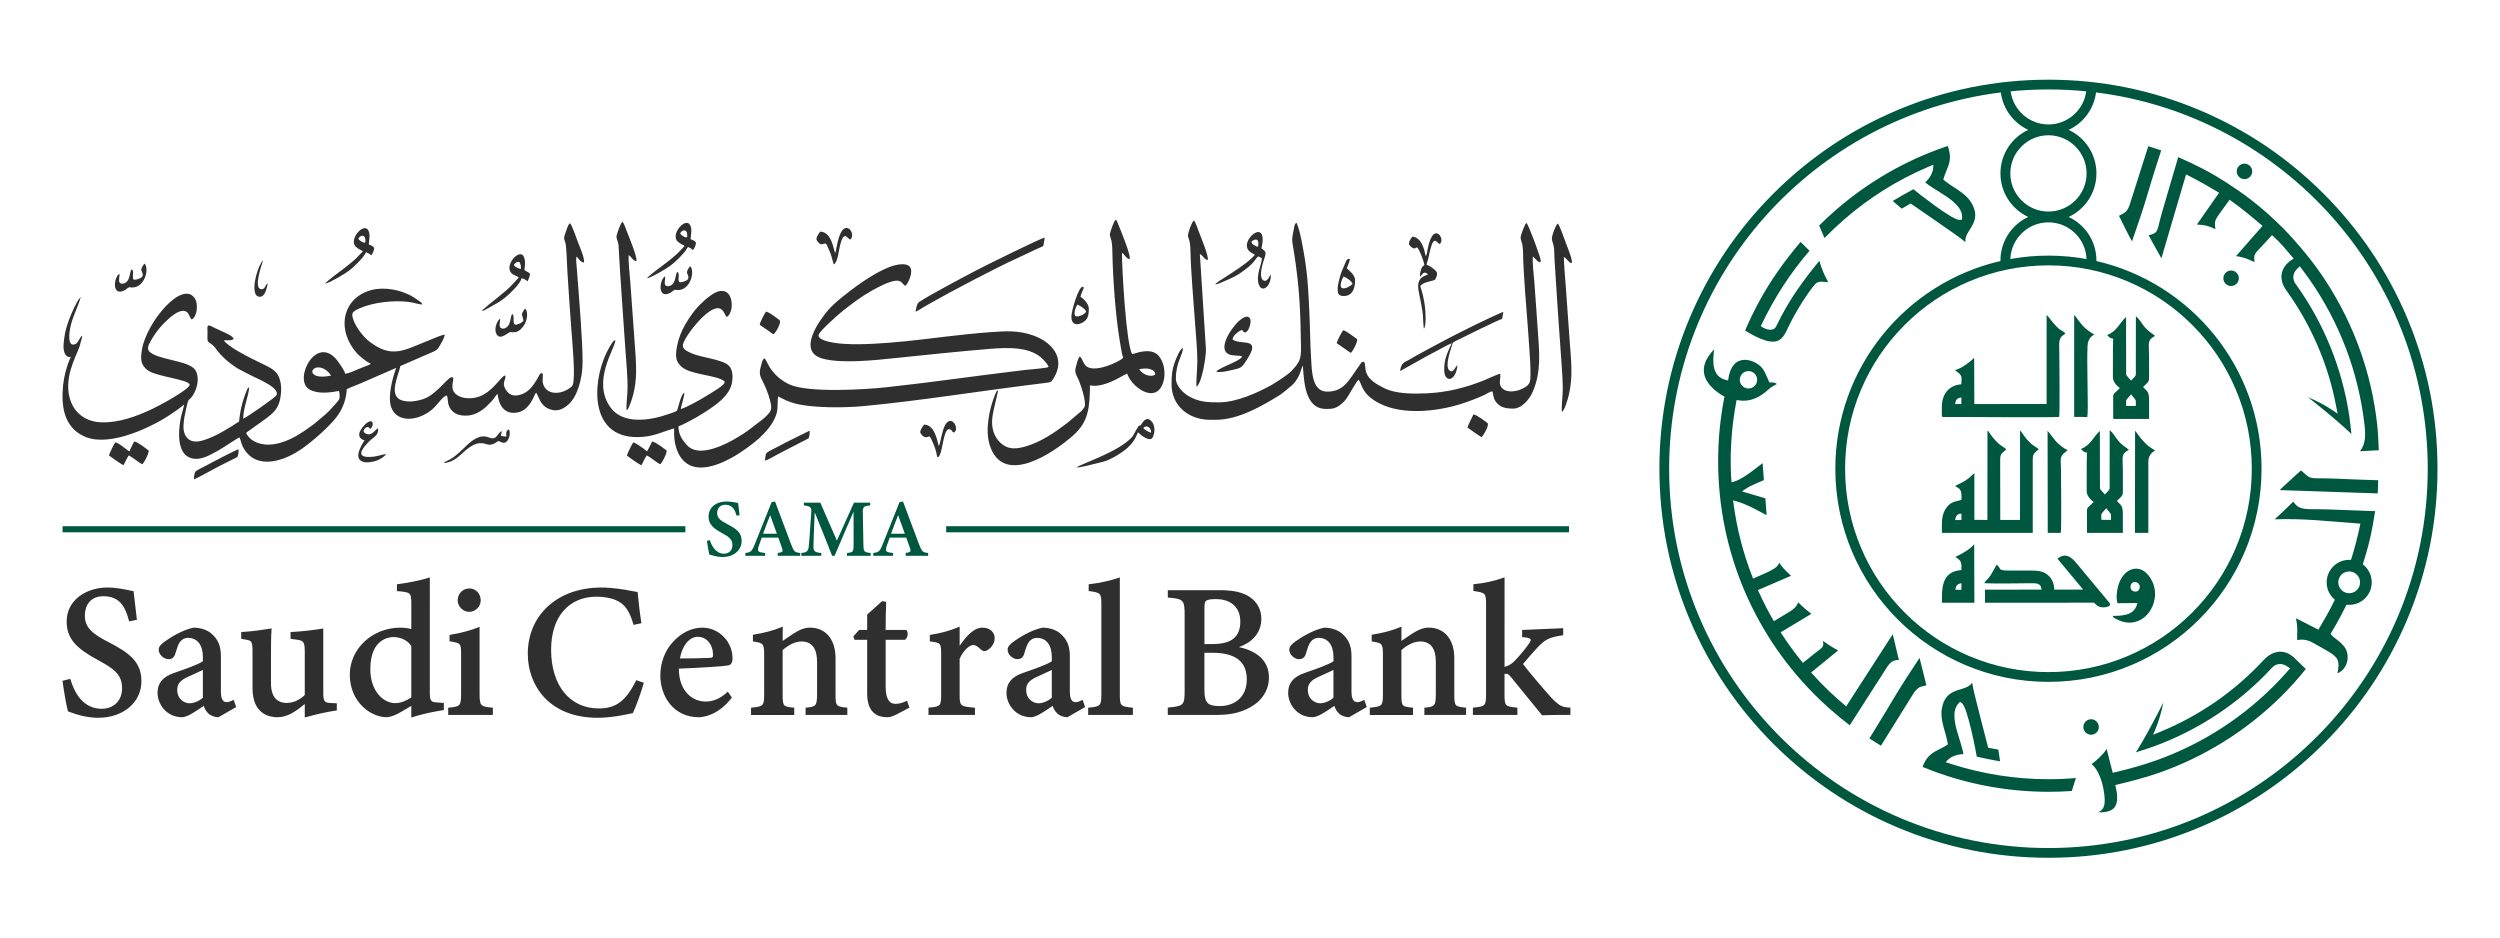 <?xml version="1.0" encoding="UTF-8"?>
<svg width="400" height="150" version="1.1" xmlns="http://www.w3.org/2000/svg">
 <path d="m240.73 92.37-0.201 0.073c-1.296 0.48-3.12 0.88-4.65 1.023l-0.136 0.011v1.072l0.122 0.022c1.761 0.276 1.904 0.298 1.904 2.124v14.345c0 1.869-0.11 1.99-1.97 2.173l-0.133 0.016v1.158h7.118v-1.158l-0.133-0.016c-1.854-0.187-1.926-0.269-1.926-2.173v-3.22c0.139-0.021 0.291-0.021 0.345-0.016 0.187 6e-3 0.343 0.126 0.724 0.572 0.122 0.133 2.647 3.244 3.999 4.913 0.5 0.615 0.851 1.048 0.895 1.104l0.046 0.057 0.076-6e-3c0.683-0.037 2.489-0.067 4.313-0.06h0.146v-1.164l-0.136-3e-3c-1.135-0.078-1.525-0.162-2.886-1.549-0.887-0.963-3.812-4.384-4.566-5.423 0.689-0.833 1.864-2.173 2.39-2.721 1.241-1.302 1.91-1.552 3.917-1.869l0.125-0.022v-1.123l-6.573 0.282v1.147l0.136 0.011c0.478 0.042 1.127 0.129 1.229 0.35 0.054 0.12-0.025 0.329-0.247 0.646-0.481 0.73-1.594 2.074-2.292 2.772-0.472 0.498-0.983 0.809-1.639 0.993zm-61.558 6e-3 -0.195 0.071c-1.017 0.365-2.943 0.836-4.658 1.023l-0.13 0.011v1.077l0.128 0.022c1.794 0.248 1.899 0.368 1.899 2.091v14.364c0 1.922-0.166 1.997-1.975 2.184l-0.133 0.016v1.156h7.154v-1.156l-0.133-0.016c-1.865-0.182-1.956-0.284-1.956-2.184zm-110.4 3e-3 -0.195 0.065c-1.194 0.402-3.39 0.822-4.94 1.025l-0.128 0.014v1.091l0.133 0.011c2.002 0.183 2.167 0.198 2.167 1.999v4.066c-0.722-0.222-1.647-0.228-1.758-0.228-4.457 0-8.084 3.37-8.084 7.514 0 4.446 3.417 6.817 5.884 6.817 0.261 0 1.004-0.083 2.311-0.841 0.276-0.172 0.609-0.364 0.944-0.559 0.243-0.141 0.484-0.28 0.703-0.41v1.872l0.193-0.065c1.639-0.556 3.605-0.901 4.549-1.066 0.141-0.026 0.257-0.041 0.345-0.06l0.122-0.022v-1.134l-1.053-0.073c-1.03-0.07-1.194-0.195-1.194-1.717zm-51.583 1.622c-3.241 0-6.524 1.878-6.524 5.463 0 2.885 1.787 4.401 5.084 6.188 2.569 1.396 3.779 2.293 3.779 4.49 0 1.95-1.314 3.261-3.266 3.261-2.952 0-4.334-2.533-4.975-4.655l-0.038-0.133-1.248 0.312 0.019 0.13c0.204 1.537 0.599 3.84 0.838 4.69l0.019 0.073 0.07 0.027c1.324 0.491 2.926 0.996 4.761 0.996 4.009 0 6.92-2.46 6.92-5.849 0-3.007-1.786-4.474-5.301-6.28v3e-3c-2.489-1.28-3.752-2.285-3.752-4.235 0-1.493 0.781-3.087 2.981-3.087 2.796 0 3.567 2.006 4.069 3.887l0.035 0.136 1.245-0.252-0.016-0.136c-0.217-1.75-0.348-2.932-0.461-3.974l-0.051-0.461-0.108-0.022c-0.128-0.021-0.295-0.06-0.496-0.103-0.806-0.174-2.159-0.469-3.583-0.469zm78.976 6e-3c-6.9 0-11.719 4.357-11.719 10.596 0 5.098 3.452 10.243 11.171 10.243 2.13 0 4.295-0.463 5.336-0.689l0.309-0.068 0.033-0.065c0.448-0.941 1.235-3.114 1.679-4.647l0.038-0.133-1.204-0.418-0.057 0.114c-1.648 3.254-3.208 4.408-5.965 4.408-4.624 0-7.609-3.688-7.609-9.392 0-5.237 2.794-8.488 7.292-8.488 1.119 0 2.304 0.21 3.025 0.537 1.4 0.57 2.197 1.65 2.837 3.847l0.038 0.13 1.259-0.269-0.024-0.138c-0.302-1.887-0.513-4.101-0.572-4.737l-0.011-0.117-0.114-0.016c-0.215-0.032-0.491-0.082-0.819-0.146-1.15-0.22-2.889-0.553-4.921-0.553zm-21.054 0.144c-1.059 0-1.885 0.834-1.885 1.899 0 0.983 0.866 1.847 1.853 1.847 0.994 0 1.834-0.846 1.834-1.847 0-1.065-0.792-1.899-1.801-1.899zm111.74 0.277v1.18l0.133 0.011c2.367 0.198 2.558 0.405 2.558 2.794v12.026c0 2.376-0.145 2.53-2.564 2.762l-0.133 0.011v1.177h7.775c2.252 0 3.868-0.362 5.401-1.213 1.909-1.044 3.006-2.785 3.006-4.78 0-2.502-1.66-4.177-4.807-4.867 1.831-0.616 3.592-2.063 3.592-4.509 0-1.467-0.642-2.682-1.861-3.508-1.096-0.741-2.624-1.085-4.796-1.085zm7.685 1.43c2.448 0 3.912 1.339 3.912 3.583 0 2.459-1.398 3.605-4.405 3.605h-1.332v-5.629c0-0.857 0.058-1.149 0.263-1.297 0.259-0.18 0.77-0.263 1.562-0.263zm-53.384 0.312-0.057 0.051c-0.319 0.304-0.725 0.662-1.118 1.006-0.417 0.367-0.847 0.742-1.188 1.066l-0.043 0.043v2.452h-1.283l-0.93 1.039 0.195 0.545h2.018v8.594c0 2.517 1.094 3.792 3.25 3.792 0.28 0 0.784-0.107 1.351-0.401l2.157-1.129-0.369-1.115-0.149 0.068c-0.609 0.291-1.188 0.437-1.714 0.437-1.041 0-1.568-0.912-1.568-2.71v-7.539h3.084l0.035-0.027c0.219-0.163 0.368-0.457 0.401-0.787 0.029-0.291-0.037-0.554-0.187-0.719l-0.043-0.049h-3.291c-4e-3 -1.498 0.029-3.156 0.084-4.362l6e-3 -0.125zm-15.916 4.088-0.206 0.087c-1.23 0.52-2.762 0.931-4.433 1.188l-0.128 0.022v1.069l0.122 0.022c1.515 0.261 1.674 0.288 1.674 2.157v6.245c0 1.944-0.148 1.962-1.972 2.173l-0.128 0.016v1.158h6.915v-1.161l-0.13-0.014c-1.63-0.174-1.725-0.186-1.725-2.151v-7.059c1.054-0.911 2.068-1.373 3.017-1.373 1.652 0 2.49 1.099 2.49 3.264v5.024c0 2.039-0.166 2.126-1.701 2.295l-0.133 0.011v1.158h6.673v-1.156l-0.133-0.016c-1.618-0.179-1.75-0.192-1.75-2.154v-5.746c0-3.019-1.569-4.894-4.093-4.894-0.994 0-1.816 0.437-2.561 0.909-0.713 0.459-1.326 0.883-1.809 1.218 1e-3 -0.68 6e-3 -1.503 0.011-2.07zm99.002 0-0.206 0.087c-1.23 0.52-2.763 0.931-4.435 1.188l-0.128 0.022v1.069l0.125 0.022c1.515 0.261 1.674 0.288 1.674 2.157v6.245c0 1.944-0.148 1.962-1.972 2.173l-0.13 0.016v1.158h6.918v-1.161l-0.133-0.014c-1.63-0.174-1.725-0.186-1.725-2.151v-7.059c1.054-0.909 2.07-1.373 3.017-1.373 1.654 0 2.49 1.099 2.49 3.264v5.024c0 2.039-0.169 2.126-1.704 2.295l-0.128 0.011v1.158h6.671v-1.156l-0.13-0.016c-1.618-0.179-1.752-0.192-1.752-2.154v-5.746c0-3.019-1.569-4.894-4.091-4.894-0.994 0-1.817 0.437-2.564 0.909-0.711 0.459-1.326 0.883-1.809 1.218 0-0.68 6e-3 -1.503 0.011-2.07zm-70.694 8e-3 -0.206 0.084c-1.398 0.578-2.808 0.967-4.444 1.215l-0.125 0.019v1.044l0.128 0.014c1.593 0.215 1.687 0.23 1.687 2.097v6.353c0 1.895-0.133 1.952-1.896 2.124l-0.13 0.016v1.161h7.438v-1.161l-0.136-0.011c-2.233-0.185-2.319-0.268-2.319-2.151v-5.667c0.663-1.5 1.674-2.197 2.154-2.197 0.469 0 0.792 0.279 1.278 0.746 0.302 0.265 0.624 0.293 0.979 0.095 0.578-0.317 1.199-1.061 1.199-1.956 0-0.828-0.667-1.666-1.94-1.666v-3e-3c-1.407 0-2.594 1.351-3.668 2.903zm-76.812 0.035-0.198 0.076c-1.335 0.52-2.842 0.92-4.479 1.183l-0.128 0.022v1.023l0.128 0.022c1.674 0.27 1.72 0.33 1.72 2.159v6.174c0 2.009-0.162 2.082-1.929 2.26l-0.133 0.016v1.158h7.143v-1.158l-0.133-0.016c-1.822-0.176-1.991-0.248-1.991-2.26v-3e-3zm35.635 0.122c-1.661 0-3.361 0.819-4.655 2.241-1.311 1.382-2.062 3.358-2.062 5.423 0 3.315 2.112 6.668 6.152 6.668 0.478 0 2.972-0.148 5.233-3.063l0.065-0.084-0.648-0.944-0.128 0.114c-1.091 0.989-2.202 1.47-3.402 1.47-1.093 0-2.117-0.427-2.884-1.204-0.932-0.943-1.422-2.346-1.424-4.066 3.306-0.119 7.263-0.372 7.913-0.51 0.587-0.148 0.654-0.613 0.678-1.156v-3e-3c1e-3 -1.272-0.527-2.537-1.457-3.467-0.911-0.915-2.114-1.419-3.383-1.419zm-81.41 3e-3c-1.889 0.4-3.775 1.637-4.495 2.148-0.644 0.45-1.074 0.855-1.074 1.37 0 0.819 0.856 1.522 1.56 1.522 0.572 0 0.919-0.276 1.104-0.892 0.261-0.861 0.447-1.483 0.762-1.891 0.352-0.428 0.754-0.627 1.272-0.627 1.485 0 2.374 1.151 2.374 3.074v0.665c-0.67 0.502-2.704 1.21-4.349 1.782l-0.35 0.125c-1.741 0.617-2.553 1.619-2.553 3.152 0 1.878 1.496 3.901 3.914 3.901 0.809 0 2.065-0.857 3.174-1.614 0.104-0.069 0.201-0.137 0.301-0.203 0.133 0.402 0.327 0.811 0.711 1.185 0.339 0.361 1.032 0.632 1.611 0.632h0.038l2.832-1.63-0.404-1.156-0.152 0.079c-0.376 0.198-0.711 0.301-0.993 0.301-0.743 0-0.898-0.908-0.898-1.671v-5.729c0-1.631-0.481-2.728-1.622-3.665-0.72-0.552-1.685-0.857-2.748-0.857zm135.83 0c-1.891 0.4-3.775 1.637-4.495 2.148-0.644 0.45-1.074 0.855-1.074 1.37 0 0.819 0.858 1.522 1.56 1.522 0.572 0 0.919-0.278 1.093-0.863l0.011-0.035c0.259-0.857 0.447-1.477 0.762-1.883 0.35-0.428 0.754-0.627 1.272-0.627 1.485 0 2.374 1.149 2.374 3.071v0.667c-0.67 0.502-2.707 1.21-4.351 1.782l-0.35 0.125c-1.743 0.617-2.553 1.616-2.553 3.15 0 1.878 1.499 3.904 3.917 3.904 0.807 0 2.062-0.857 3.171-1.614 0.102-0.069 0.203-0.14 0.301-0.206 0.135 0.402 0.325 0.814 0.711 1.188 0.339 0.361 1.032 0.632 1.611 0.632h0.038l2.832-1.63-0.404-1.158-0.149 0.079c-0.376 0.198-0.71 0.301-0.993 0.301-0.741 0-0.898-0.908-0.898-1.671v-5.729c0-1.632-0.483-2.728-1.622-3.665-0.72-0.552-1.687-0.857-2.748-0.857zm45.067 0c-1.893 0.4-3.777 1.635-4.498 2.146-0.644 0.45-1.074 0.858-1.074 1.373 0 0.819 0.858 1.522 1.56 1.522 0.572 0 0.919-0.278 1.104-0.892 0.261-0.863 0.448-1.483 0.765-1.891 0.35-0.428 0.754-0.627 1.272-0.627 1.485 0 2.374 1.149 2.374 3.071v0.667c-0.67 0.502-2.706 1.21-4.348 1.782l-0.35 0.125c-1.743 0.617-2.553 1.619-2.553 3.152 0 1.878 1.496 3.901 3.914 3.901 0.809 0 2.065-0.857 3.174-1.614 0.102-0.069 0.2-0.137 0.298-0.203 0.133 0.402 0.327 0.811 0.711 1.185 0.339 0.361 1.032 0.632 1.611 0.632h0.038l2.832-1.63-0.404-1.156-0.152 0.079c-0.374 0.198-0.71 0.301-0.993 0.301-0.741 0-0.895-0.908-0.895-1.671v-5.729c0-1.633-0.484-2.728-1.625-3.665-0.72-0.552-1.684-0.857-2.745-0.857zm-168.39 0.119-0.187 0.033c-0.937 0.157-3.094 0.47-4.544 0.537l-0.141 6e-3v1.08l0.925 0.176c0.643 0.137 0.884 0.19 0.884 1.788v5.941c0 4.195 2.77 4.65 3.961 4.65 1.635 0 2.928-0.904 4.4-2.119v2.165l0.19-0.054c1.811-0.508 3.429-0.863 4.812-1.061l0.125-0.019v-1.145l-0.955-0.041c-1.009-0.061-1.209-0.201-1.21-1.671v-10.262l-0.171 0.033c-0.878 0.148-3.04 0.452-4.929 0.537l-0.138 6e-3v1.085l1.082 0.149c0.887 0.135 1.194 0.261 1.194 1.815v7.032c-0.896 0.839-1.88 1.264-2.924 1.264-0.926 0-2.482-0.406-2.482-3.131v-4.17c0-1.961 8e-3 -3.429 0.092-4.433zm68.196 1.34c0.613 0 1.163 0.23 1.592 0.667 0.541 0.552 0.843 1.374 0.825 2.252 0 0.346-0.077 0.453-0.559 0.458h-6e-3c-1.628 0.076-3.201 0.084-4.723 0.089 0.372-2.083 1.513-3.467 2.87-3.467zm-48.724 0.046c1.209 0 2.303 0.545 2.87 1.432v8.227c-0.639 0.45-1.64 0.914-2.607 0.914-1.913-0.032-3.947-1.954-3.947-5.45 0-4.878 3.069-5.124 3.684-5.124zm129.77 2.512h1.234c3.732 0 5.542 1.391 5.542 4.254 0 3.146-2.299 4.267-4.267 4.273-1.056 0.011-1.633-0.145-1.988-0.496-0.367-0.365-0.521-0.992-0.521-2.094zm-160.25 2.751v4.438c-0.544 0.513-1.445 0.895-2.127 0.895-0.763 0-1.972-0.59-1.972-2.176 0-1.057 0.679-1.583 1.696-2.048l0.336-0.152c0.643-0.291 1.495-0.676 2.067-0.958zm135.83 0v4.438c-0.546 0.513-1.448 0.895-2.13 0.895-0.761 0-1.97-0.59-1.97-2.176 0-1.057 0.679-1.583 1.696-2.048l0.336-0.152c0.643-0.291 1.495-0.676 2.067-0.958zm45.064 0v4.438c-0.544 0.513-1.445 0.895-2.127 0.895-0.763 0-1.972-0.59-1.972-2.176 0-1.057 0.679-1.583 1.696-2.048l0.339-0.155c0.641-0.289 1.494-0.673 2.064-0.955z" fill="#2e2f2e"/>
 <path d="m108.83 37.38c0.152-0.619 1.3-0.935 1.107 0.563-0.278 0.148-0.932-0.291-1.107-0.563m0.709 1.983c-0.217 0.256-0.435 0.437-0.661 0.68-0.267 0.291-0.38 0.426-0.674 0.685-0.509 0.448-1 0.854-1.546 1.272-0.469 0.357-3.009 2.202-3.137 2.532 0.826-0.169 3.25-1.633 3.846-2.095 0.641-0.494 2.03-1.817 2.443-2.509 0.126-0.207 0.1-0.224 0.28-0.415 0.372 0.182 0.491 0.207 0.782 0.498 0.013-0.016 0.029-0.053 0.037-0.042 0.032 0.047 0.43-0.719 0.443-1.017 0.018-0.35-0.448-0.522-0.859-0.678 0.022-0.674 0.298-1.52-0.061-2.239-0.591-1.181-2.539 0.68-2.311 2.045 0.07 0.42 0.356 0.609 0.578 0.769 0.109 0.08 0.246 0.18 0.404 0.259 0.069 0.032 0.144 0.054 0.224 0.096zm-1.133 4.146c-0.15 0.098-0.065-0.011-0.156 0.189-0.15 0.319-0.172 1.417-0.757 1.878-0.259 0.204-0.841 0.354-1.046 0.037-0.235-0.359 0.048-0.963-0.033-1.389-0.859 0.409-1.32 3.709 0.815 2.641 0.263-0.133 0.296-0.215 0.509-0.37 0.304-0.222 0.352-0.084 0.737-0.084 1.97 0 2.759-2.956 1.97-3.824-0.196 0.146-0.607 0.793-0.519 1.089 0.128 0.435 0.689 1.032-0.624 1.411-0.093 0.026-0.27 0.069-0.361 0.069-0.302 6e-3 -0.243 0.047-0.322-0.163-0.183-0.478 0.189-1.15-0.213-1.482m36.488 2.211c0.459-0.441 1.27-2.267 0.704-3.002-0.617-0.806-2.408-0.339-3.298 6e-3 -1.813 0.704-3.917 2.072-5.259 3.048-1.254 0.913-3.511 2.635-4.532 3.839-1.326 1.565-5.096 6.602-0.894 7.761 3.069 0.846 8.489 0.243 11.565-0.076 5.039-0.52 10.113-1.065 15.208-1.48 2.939-0.239 6.546-0.371 8.534 1.709 0.106 0.109 0.922 0.991 0.815 1.187-0.104 0.183-3.17 0.415-3.632 0.468-7.5 0.881-14.806 1.969-22.275 2.776-3.483 0.378-12.336 0.907-15.408-0.404-1.381-0.591-2.6-1.663-3.352-2.93-0.181-0.305-0.565-1.139-0.715-1.28-0.276 0.092-0.359 0.339-0.461 0.693-0.42 1.45-0.446 1.804 0.028 2.746 0.485 0.967 0.998 2.117 1.278 3.246 0.393 1.587 0.254 1.774-1.093 2.998l-2.563 1.961c-1.883 1.3-7.328 4.674-9.593 2.274-0.765-0.811-1.422-1.783-1.395-3.061 0.563-0.165 1.345-0.624 1.876-0.891 1.319-0.654 3.869-2.254 4.95-3.289 0.848-0.813 1.817-1.878 1.822-3.65 0.01-2.004-1.002-2.313-2.674-2.8-1.415-0.411-2.991-0.585-4.254-1.219-0.622-0.313-1.315-0.659-0.898-1.574 0.672-1.483 2.398-3.565 3.615-4.558 2.632-2.15 2.857 0.131 3.261 0.476 0.437-0.122 0.735-0.896 0.804-1.474 0.157-1.319-0.354-2.832-1.794-2.665-0.832 0.096-1.583 0.728-2.182 1.185-0.263 0.2-0.381 0.343-0.606 0.544-1.222 1.091-2.096 2.345-2.915 3.769-0.522 0.902-1.006 2.135-1.23 3.295-0.337 1.767-0.204 2.591 0.859 3.439 1.517 1.206 5.648 1.235 6.732 2.233 0.209 0.433-1.143 1.22-1.443 1.42-0.589 0.389-1.126 0.707-1.754 1.083-0.763 0.457-2.958 1.717-3.808 1.917 0.117-0.717 0.617-2.035 0.563-2.624-0.554 0.287-0.97 2.548-1.157 2.85-0.128 0.204-1.141 0.502-1.428 0.604-2.922 1.032-7.18 1.652-9.167-1.022-3.106-4.178 0.644-9.406 0.733-10.804-0.267-0.011-0.387 0.22-0.53 0.433-0.154 0.226-0.246 0.376-0.393 0.62-2.737 4.617-3.567 13.936 3.757 14.412 2.826 0.185 4.415-0.748 6.569-1.376-0.139 2.748 0.711 5.119 2.637 5.956 2.452 1.063 6.052-0.819 7.976-2.109 2.013-1.348 4.343-3.113 5.422-5.317 0.707-1.441 0.43-2.056 0.589-3.643 0.406 0.167 0.822 0.443 1.302 0.644 0.465 0.2 0.946 0.371 1.458 0.502 2.887 0.741 7.954 0.681 10.832 0.413 4.674-0.437 9.245-1.037 13.873-1.67 5.102-0.7 10.354-1.444 15.43-2.059 0.844-0.104 0.833-0.165 1.206-0.757 1.976-3.154-0.265-5.75-3.232-6.811-2.356-0.843-4.372-0.726-6.958-0.537-2.328 0.171-4.743 0.432-7.061 0.707-4.706 0.561-13.456 1.724-17.93 0.98-0.572-0.096-2.783-0.472-2.389-1.367 0.283-0.631 3.043-3.119 3.948-3.826 1.435-1.119 2.8-2.178 4.591-3.178 5.098-2.845 4.484-0.967 5.333-0.744m-91.921 14.378c-0.652 0.119-1.372 0.232-2.067 0.108-0.533-0.094-1.291-0.552-0.769-1.115 0.596-0.644 2.052-0.296 2.835 1.007m-42.664-6.172-0.111 0.898c-0.194 1.617 0.402 2.493 1.141 2.267-0.181 0.387-0.352 0.785-0.494 1.204-0.5 1.472-0.772 2.913-0.832 4.574-0.113 3.111 0.754 5.91 3.791 7.084 3.946 1.526 10.75-1.648 14.093-4.061 0.265-0.191 0.504-0.326 0.796-0.556 0.143-0.113 0.244-0.2 0.37-0.304l0.409-0.306c-0.139 0.744-0.419 1.47-0.572 2.3-0.378 2.058-0.615 5.593 1.681 6.272 1.609 0.476 3.165-0.611 4.282-1.185 0.763-0.394 2.963-1.93 3.452-2.132 0.165 0.281 0.322 1.095 0.55 1.522 2.12 3.987 6.867 2.176 9.654 0.146 1.778-1.293 4.011-3.257 5.333-4.928 0.943-1.196 1.565-2.83 1.631-4.45 0.467-0.254 1.609-0.67 2.183-0.919l5.728-2.496c-0.594 1.672-1.372 4.515-0.824 6.23 0.183 0.57 0.565 1.1 1.024 1.406 1.613 1.076 4.03 0.276 5.432-0.876 1.006-0.826 1.928-2.409 2.487-2.313 0.289 0.681-0.106 1.63 1.024 2.62 0.663 0.58 1.994 0.715 2.989 0.454 0.932-0.245 1.767-0.826 2.306-1.341 1.482-1.415 1.03-1.196 1.609-1.839 0.137-0.154-6e-3 -0.037 0.178-0.154 0.204 1.789 1.076 3.322 3.154 2.956 0.882-0.155 1.494-0.711 1.891-1.224 0.232-0.302 0.419-0.591 0.6-0.954 0.17-0.337 0.3-0.748 0.519-0.994 0.426 0.528 0.557 1.893 1.913 2.532 1.396 0.661 2.42 0.089 3.256-0.641 1.439-1.258 2.235-4.152 2.263-6.641 0.039-3.374-0.602-10.884-0.904-14.899-0.041-0.561-0.169-1.541-0.1-2.113 0.361 0.172 0.576 0.865 1.241 0.954 0.093-0.794-0.68-2.483-0.969-3.254-0.226-0.604-0.956-2.752-1.285-3.054-0.307 0.157-0.607 1.224-0.733 1.578-0.402 1.126-0.124 0.869 0.067 1.88 0.102 0.535 0.213 3.606 0.265 4.457 0.17 2.948 0.409 6.102 0.62 9.047 0.12 1.7 0.698 7.6 0.233 8.891-0.146 0.407-0.869 0.8-1.356 1.007-1.167 0.498-2.687 0.418-3.283-0.85-0.391-0.831-0.018-1.528-0.217-2.011-0.472-0.047-0.544 0.439-0.772 0.817-0.578 0.954-1.261 2.059-2.472 2.526-1.08 0.415-1.88 0.265-2.43-0.441-1.076-1.385-0.013-1.924-0.298-2.537-0.654 0.07-2.02 2.75-4.369 3.445-1.052 0.311-2.385 0.289-3.259-0.274-1.498-0.969-0.389-2.548-0.737-2.843-0.591-0.526-2.333 2.596-4.678 3.426-1.011 0.357-2.489 0.595-3.546 0.206-2.159-0.793-0.417-4.07-0.176-5.469l4.193-1.828c0.698-0.313 1.565-0.557 1.922-1.117 0.256-0.398 1.007-1.641 0.978-2.076-0.7-0.011-5.213 2.185-6.802 2.533-2.233 0.487-3.628-0.239-5.245-1.433-1.041-0.769-2.615-2.833-2.739-4.222-0.05-0.576 0.707-0.887 1.215-1.111 2.206-0.97 5.613-1.333 8.032-0.976 0.596 0.089 1.448 0.37 1.956 0.389-0.107-0.341-0.215-0.369-0.491-0.565-0.57-0.404-1.141-0.789-1.811-1.093-1.976-0.894-4.489-1.228-6.522-0.443-4.178 1.611-4.758 6.445-1.609 9.922 0.337 0.372 1.572 1.433 2.202 1.639-0.067 0.07-0.032 0.042-0.128 0.106-0.248 0.159-0.589 0.252-0.859 0.361-0.346 0.141-0.676 0.27-1.015 0.406-0.689 0.276-1.378 0.644-2.091 0.748-0.146-0.546-0.733-1.363-1.043-1.811-3.398-4.941-7.352 2.663-4.746 4.274 1.3 0.806 3.293 0.578 4.791 0.267 0.276 1.456 0.01 1.38-0.704 2.248-0.396 0.481-1.076 1.189-1.569 1.604l-1.724 1.454c-1.863 1.37-3.941 2.841-6.358 3.222-2.076 0.33-3.865-0.413-4.502-1.782 0.063-0.085 6e-3 -0.037 0.135-0.144 0.093-0.08 0.028-0.021 0.12-0.085l2.991-2.139c1.181-0.904 1.922-1.556 2.237-3.298 0.191-1.065 0.176-2.272-0.219-3.235-0.374-0.915-1.05-1.354-1.913-1.798-0.804-0.411-1.659-0.811-2.493-1.226-1.037-0.513-3.908-2.015-4.432-2.919 0.533-0.011 1.246 0.108 1.572-0.211-0.102-0.511-1.506-1.033-1.985-1.272-0.374-0.185-0.737-0.346-1.109-0.517-0.194-0.089-0.352-0.178-0.543-0.27-0.709-0.348-0.548 0.302-0.548 0.843 4e-3 2.028-0.137 1.404 0.782 2.169 0.407 0.341 0.593 0.687 0.898 1.061 0.606 0.735 1.276 1.378 2.041 1.943 0.187 0.139 0.378 0.267 0.591 0.424 0.167 0.122 0.378 0.272 0.567 0.376 0.846 0.463 1.678 0.878 2.591 1.33 0.669 0.332 4.539 1.939 3.433 3.074-0.417 0.426-4.498 3.311-5.189 3.609 0-1.819 0.932-3.774 0.944-5.034-0.256 0.076-0.276 0.272-0.402 0.565-0.085 0.198-0.161 0.402-0.246 0.63-0.161 0.426-0.3 0.878-0.428 1.328-0.291 1.007-0.419 1.92-0.537 2.987-0.28 0.115-0.698 0.433-0.994 0.611-1.009 0.607-2.035 1.267-3.119 1.743-1.446 0.639-3.663 1.609-4.548-0.324-0.367-0.804-0.213-1.959-0.069-2.804 0.08-0.472 0.456-2.322 0.628-2.615 0.091-0.157 0.241-0.243 0.394-0.415 0.115-0.13 0.243-0.283 0.35-0.457 0.65-1.046 1.039-2.622 0.487-3.804-0.75-1.613-4.98-1.7-6.947-2.776-1.009-0.554-0.87-1.072-0.333-2.035 0.763-1.374 1.741-2.598 2.894-3.589 0.172-0.148 0.228-0.246 0.428-0.383 0.185-0.122 0.289-0.202 0.472-0.335 0.285-0.209 0.683-0.433 1.109-0.52 1.283-0.265 1.27 1.069 1.661 1.339 0.439-0.143 0.739-0.893 0.811-1.483 0.085-0.715 0.011-1.428-0.331-1.931-1.982-2.902-7.663 3.793-8.428 8.23-0.289 1.682-0.135 2.528 0.93 3.317 1.422 1.052 6.693 1.465 6.719 2.346-0.267 0.841-4.876 3.324-6.159 3.921-2.233 1.033-5.032 2.133-7.902 2.065-2.958-0.072-4.906-1.928-5.308-4.659-0.522-3.539 1.67-6.646 1.87-7.98 0.119-0.367 0.23-0.778 0.322-1.243-0.324 0.22-0.28 0.28-0.574 0.732-0.204 0.315-0.341 0.591-0.67 0.678-1.004 0.268-0.896-1.278-0.796-2.098 0.237-1.952 1.335-3.787 1.785-5.509l-0.435 0.556c-0.894 1.539-1.967 4.071-2.185 5.88m184.76 10.443c-1.869 0-3.263-0.037-4.932-1.024-0.709-0.42-1.994-1.546-1.994-2.772 0-2.759 1.209-3.854 1.102-4.909-0.432 0.157-1.026 1.591-1.237 2.171-0.511 1.396-0.556 2.274-0.556 3.685 0 3.369 2.728 5.641 6.133 5.641h0.944c3.609 0 7.408-2.213 10.165-3.919 0.589-0.365 1.07-0.843 1.593-1.243 1.798-1.38 1.833-3.056 2.165-3.522 0.211 2.308 0.228 6.945 3.706 6.945 0.876 0 1.48-0.026 2.257-0.632 0.526-0.411 0.769-0.665 1.146-1.218 0.355-0.524 1.502-2.589 1.796-2.839 0.567 0.53 0.348 2.263 3.341 3.795 3.715 1.9 9.089 1.324 12.963 0.124 1.117-0.346 2.833-0.982 3.904-1.496 0.359-0.174 0.907-0.57 1.246-0.532 0.185 1.024 0.202 1.367 0.837 1.998 0.606 0.604 1.443 0.746 2.428 0.746 1.476 0 2.683-1.591 3.148-2.659 1.452-3.339 1.048-6.469 0.813-10.035l-0.533-7.495c-0.081-1.124-0.352-3.128-0.245-4.165 0.224 0.124 1.256 1.55 1.256 0.656 0-0.5-1.93-5.693-2.278-6.013-0.274 0.155-0.872 1.857-0.93 2.25-0.052 0.35 0.213 0.878 0.283 1.309 0.08 0.476 0.1 0.985 0.108 1.509 0.037 2.904 0.543 8.915 0.787 12.034 0.08 1.007 0.141 1.972 0.206 2.965 0.122 1.808 0.185 2.528 0.185 4.309 0 1.02-0.12 1.43-0.791 1.876-1.113 0.743-3.111 1.117-3.895 0.011-0.463-0.652-0.011-1.485-0.167-2.126-0.306 6e-3 -2.139 0.876-2.6 1.059-2.967 1.185-5.908 1.928-9.193 2.074-2.157 0.098-4.948 0.072-6.687-0.8-1.28-0.643-2.567-1.333-2.978-2.628-0.159-0.506-0.111-1.241-0.289-1.6-0.452-0.091-0.537 0.237-0.731 0.503-1.652 2.243-2.389 4.252-5.187 4.252-2.458 0-2.45-3.226-2.585-5.382-0.161-2.52-0.159-5.111-0.291-7.673-0.126-2.522-0.224-4.932-0.585-7.369-0.254-1.719-0.824-5.256-1.443-6.584-0.324 0.13-0.33 0.424-0.435 0.954-0.387 1.935-0.315 1.672-6e-3 3.598 0.902 5.669 1.063 9.448 1.15 15.31 0.032 2.08-0.309 2.545-1.576 3.885-0.583 0.617-2.565 1.87-3.228 2.243-2.035 1.133-5.497 2.732-8.291 2.732m-12.789-5.308c0.557-0.096 1.159-0.178 1.696-0.021 0.45 0.131 0.896 0.376 0.854 0.885-0.48 0.404-1.867 0.215-2.55-0.863m-2.563-1.804c-0.626 0.617-4.424 2.42-5.861 1.365-0.565-0.417-0.589-1.167-1.074-1.591-0.332 0.254-0.541 1.333-0.68 1.843-0.218 0.804 0.265 1.357 0.524 1.989 0.296 0.719 1.239 3.461 0.9 4.235-0.067 0.152-0.457 0.613-0.561 0.719l-2.165 1.822c-2.02 1.541-4.228 3.076-6.739 3.796-1.785 0.511-2.959 0.398-4.054-0.657-0.9-0.869-1.435-2.265-1.233-3.95 0.174-1.474 0.896-3.841 0.9-4.385-0.269 0.087-0.313 0.324-0.5 0.796-0.924 2.308-1.565 5.609-0.815 7.971 2.124 6.693 10.126 1.319 13.369-1.565 2.441-2.172 2.635-4.45 2.669-7.997 1.148 0.237 2.354-0.163 3.302-0.546 1.098-0.446 2.083-1.109 2.65-1.335 0.769 2.296 4.702 4.998 5.789 1.33 0.457-1.543 0.037-3.335-0.798-4.233-0.772-0.83-1.937-0.77-3.133-0.509-0.376 0.084-0.733 0.248-1.048 0.308-0.959-1.446-1.643-13.587-1.643-16.182 0.274 0.096 0.137 0.021 0.335 0.256 0.089 0.108 0.154 0.191 0.246 0.292 0.167 0.178 0.359 0.404 0.656 0.413 0.228-0.606-1.522-4.821-1.996-5.959-0.1-0.237-0.067-0.202-0.232-0.328-0.319 0.193-0.904 1.994-0.937 2.263-0.042 0.331 0.206 0.857 0.28 1.252 0.085 0.461 0.104 0.991 0.113 1.5 0.068 4.18 0.495 10.293 1.194 14.423 0.13 0.763 0.308 2.006 0.543 2.667m70.332 4.8c0 1.3-0.233 2.917-0.148 3.843 0.441-0.235 0.957-2.063 1.117-2.739 0.7-2.963 0.35-5.552 0.139-8.548l-0.641-8.96c-0.057-0.798-0.337-4.013-0.289-4.55 0.354 0.131 1.282 1.504 1.282 0.769 0-0.641-0.776-2.487-1.02-3.143-0.213-0.576-0.948-2.741-1.252-2.98-0.3 0.198-1.032 2.069-0.926 2.587 0.108 0.519 0.292 0.811 0.346 1.472 0.047 0.574 0.037 1.18 0.074 1.763 0.133 2.308 0.298 4.55 0.439 6.848 0.135 2.235 0.324 4.504 0.47 6.75 0.117 1.761 0.409 5.309 0.409 6.887m-151.41-24.146c0 0.15 0.272 0.891 0.324 1.215l0.263 4.524c0.124 2.017 0.269 4.006 0.407 6.008 0.139 1.996 0.283 3.998 0.417 6.011 0.128 1.974 0.415 4.754 0.356 6.684-0.029 0.991-0.209 2.33-0.165 3.257 0.261-0.106 0.278-0.224 0.435-0.6 1.57-3.717 1.089-6.88 0.835-10.758l-0.643-8.921c-0.063-0.869-0.383-3.874-0.269-4.502 0.381 0.122 0.646 0.948 1.258 0.939 0.033-0.883-1.15-3.722-1.587-4.826-0.174-0.441-0.409-1.269-0.698-1.461-0.256 0.204-0.933 1.961-0.933 2.43m92.938 19.825c0 1.38-0.217 3.339-0.152 4.117 0.852-0.402 1.533-4.646 1.533-5.939l-0.976-15.269c0.487 0.189 0.728 0.937 1.267 0.935 0.204-0.539-1.2-3.898-1.537-4.789-0.148-0.389-0.433-1.32-0.689-1.513-0.326 0.209-0.813 1.643-0.92 2.169-0.094 0.467 0.155 0.791 0.248 1.252 0.087 0.446 0.115 0.93 0.124 1.417 0.059 3.23 0.511 8.293 0.746 11.68 0.132 1.885 0.355 4.058 0.355 5.941m-45.087-7.871c0.348-0.126 0.959-0.537 1.32-0.754 0.413-0.25 0.869-0.492 1.293-0.737 2.95-1.693 10.591-5.693 13.334-6.921 1.357-0.607 2.746-1.33 4.146-1.935 0.406-0.174 0.35-0.119 0.428-0.585 0.052-0.309 0.119-0.594 0.139-0.922-0.815 0.174-9.654 4.558-10.993 5.265-1.941 1.02-7.53 3.969-9.124 5.056-0.328 0.224-0.459 1.033-0.543 1.533m77.525 9.502 4.098-2.293c0.685-0.367 1.38-0.722 2.069-1.104 0.583-0.324 1.496-0.832 2.106-1.069-0.633 1.428-1.263 2.478-1.207 4.389 0.056 1.937 1.824 1.826 2.119-0.848-0.328 0.108-0.659 1.433-1.326 0.785-0.687-0.669 0.163-3.085 0.429-3.909 0.211-0.654-0.032-0.445 1.359-1.139 0.613-0.306 6.104-3.033 6.685-3.172l0.194-1.111c-0.48 0.124-3.787 1.717-4.461 2.045-3.574 1.743-6.15 3.132-9.582 5.004-0.343 0.187-0.693 0.422-1.022 0.598-0.932 0.494-1.272 0.543-1.461 1.824m-25.253-2.35c-0.287 0.526-1.404 0.948-2.009 1.252-0.285 0.141-2.072 0.869-2.133 1.202 0.898 0.163 2.22-0.218 3.063-0.407 0.998-0.222 1.152-0.47 1.911-1.667 2.254-3.545-1.054-2.115-2.369-3.078-0.021-0.541 0.732-1.143 1.15-1.391 0.6-0.355 0.413 0.22 0.815 0.239 0.309 0.016 0.541-0.409 0.648-0.661 0.9-2.133-0.643-2.965-2.987 0.528-0.596 0.891-1.62 2.965-0.285 3.613 0.726 0.352 1.62 0.141 2.196 0.371m29.379-16.042c-0.131-0.263-0.176-0.722-0.269-1.03-0.265-0.883-0.82-2.078-1.922-2.078-0.256 0.459-1.011 1.15 0.032 1.756 0.47 0.272 0.445-6e-3 0.756-0.059 0.344 0.256 1.052 2.139 1.172 2.811-0.011 0.011-0.032 0.011-0.037 0.032-6e-3 0.021-0.026 0.026-0.032 0.032-0.274 0.228-0.348 0.302-0.489 0.746-0.096 0.309-0.23 0.807-0.111 1.069 0.08-0.095 0.417-0.515 0.492-0.565 0.143-0.092 0.239-0.098 0.415-0.032 0.07 0.026 0.094 0.037 0.161 0.089 0.139 0.106 0.069 0.037 0.152 0.166-0.394 0.243-1.215 0.269-1.483 1.296-0.193 0.724 0.072 1.695 0.218 2.411 0.161 0.785 0.311 1.537 0.424 2.339 0.067 0.465 0.126 2.437 0.213 2.624 0.418-0.596 0.257-2.785 0.154-3.602-0.143-1.1-0.404-2.243-0.743-3.226 0.348-0.5 1.407-0.72 2.037-0.883 0.38-0.1 0.352-0.128 0.506-0.478 0.291-0.652 0.144-0.919-0.285-1.287-0.737-0.637-1.035-0.624-1.259-0.791 0.437-1.361 0.35-1.421 0.65-2.563 0.557-2.124 1.033-0.889 1.441-0.722 0.878-0.565-0.335-2.659-1.224-1.211-0.707 1.157-0.665 2.704-0.969 3.158m-27.884-2.376c1.343-0.902 1.113 0.665 1.002 0.883-0.241-0.074-0.404-0.169-0.602-0.283-0.246-0.141-0.409-0.206-0.4-0.6m0.528 2.169c-0.169 0.202-0.467 0.489-0.68 0.683-0.978 0.898-2.887 2.12-4.063 2.883-0.424 0.274-1.444 0.846-1.611 1.187 0.465-0.069 1.585-0.595 2.041-0.793 0.713-0.308 1.298-0.591 1.889-0.989 2.463-1.67 2.295-2.126 2.963-2.746l0.572 0.306c0.065 0.787-0.963 2.624-0.519 4.111 0.459 1.543 2.006 0.532 1.963-1.506-0.263 0.272-0.58 1.354-1.23 0.919-0.802-0.541-0.011-2.915 0.243-3.641 0.389-1.115-0.141-1.056-0.517-1.472 1.211-5.322-3.848-1.067-1.874 0.528 0.355 0.289 0.593 0.3 0.822 0.53m-95.12 33.501c0.289-0.291 1-1.578 1.011-2.18-0.333-0.261-1.796-1.426-2.33-1.461l-0.791 1.565c-0.219-0.1-0.272-0.211-0.546-0.407-0.372-0.263-1.335-0.97-1.691-1.007-0.148 0.172-0.95 1.78-1.013 2.082 0.102 0.117 2.046 1.519 2.333 1.559 0.109-0.213 0.715-1.432 0.85-1.569 0.58 0.278 1.796 1.313 2.176 1.419m77.265-5.795c0.57-0.639 1.302 0.016 1.254 0.724-0.393-0.032-1.117-0.498-1.254-0.724m-10.66 6.296c0.431 0.076 2.541-0.487 3.089-0.622 1.357-0.332 1.744-0.383 2.887-1.026 1.585-0.893 3.007-1.9 3.68-3.615 0.021-0.061 0.047-0.133 0.078-0.193 0.072-0.143 0.032-0.078 0.1-0.152 0.18 0.213 1.635 1.491 2.206 0.97 0.309-0.281 0.706-1.691 0.063-2.578-0.989-1.365-1.744 0.382-1.87 0.483-0.335 0.269-0.016-0.472-0.75 0.822-0.215 0.376-0.418 0.839-0.657 1.098-2.202 2.383-8.054 4.195-8.824 4.811m-149.48-0.504c0.281-0.291 1.004-1.585 1.011-2.176-0.413-0.328-1.833-1.443-2.332-1.465-0.169 0.35-0.659 1.235-0.741 1.583-0.456-0.183-1.624-1.356-2.283-1.433-0.154 0.172-0.952 1.782-1.013 2.083 0.072 0.085 2.107 1.513 2.333 1.559 0.107-0.218 0.706-1.43 0.85-1.569 0.589 0.292 1.811 1.324 2.174 1.417m35.544-3.828c-0.063 0.148-2.024 2.822-0.285 3.43 0.619 0.215 1.615 0.032 2.191-0.172 0.537-0.187 1.345-0.676 1.535-1.046-0.665 0.072-1.296 0.328-2.07 0.411-3.009 0.319-1.839-1.261-0.57-2.517 0.628-0.62 1.5-0.876 1.354-2.033-0.446 0.176-0.95 1.28-1.893 0.88-0.887-0.374-0.076-1.061 0.174-1.083 0.289-0.026 0.313 0.159 0.433 0.315 0.532-0.372 0.563-1.091 0.207-1.219-0.552-0.2-1.819 1.259-1.922 1.943-0.094 0.637 0.339 0.974 0.846 1.093m23.897-28.014c0.078-0.372 0.489-0.593 0.889-0.513 0.18 0.343 0.248 0.604 0.243 1.085-0.372 0.032-0.972-0.333-1.131-0.572m0.776 1.97-1.302 1.398c-1.057 1.082-3.469 2.839-4.563 3.846 0.144 0.095-0.122 0.12 0.252 0.037l0.706-0.376c1.03-0.585 1.815-0.954 2.743-1.713 0.878-0.72 2.385-2.191 2.613-3.063 0.474 0.026 0.67 0.33 0.993 0.45 0.091-0.359 0.394-0.796 0.335-1.232-0.261-0.232-0.593-0.317-0.872-0.55 0.067-0.656 0.235-1.57-0.152-2.226-0.763-1.294-3.439 1.878-1.643 2.948 0.391 0.234 0.669 0.226 0.891 0.478m-25.666-6.174c0.152-0.619 1.302-0.935 1.107 0.563-0.278 0.148-0.932-0.289-1.107-0.563m0.709 1.983c-0.217 0.256-0.433 0.437-0.659 0.681-0.269 0.289-0.38 0.424-0.676 0.683-0.507 0.448-1 0.854-1.546 1.272-0.469 0.359-3.007 2.202-3.135 2.531 0.824-0.167 3.248-1.631 3.845-2.093 0.641-0.496 2.03-1.819 2.445-2.511 0.124-0.207 0.098-0.224 0.278-0.415 0.372 0.182 0.493 0.207 0.782 0.496 0.015-0.011 0.029-0.052 0.037-0.042 0.033 0.042 0.432-0.72 0.446-1.019 0.015-0.35-0.452-0.522-0.861-0.678 0.02-0.674 0.296-1.52-0.061-2.239-0.593-1.181-2.541 0.68-2.313 2.045 0.072 0.42 0.356 0.609 0.578 0.769 0.111 0.08 0.246 0.18 0.404 0.259 0.069 0.032 0.144 0.053 0.224 0.096zm22.088 29.471c-1e-3 -0.011-1e-3 -0.032-1e-3 -0.042l0.015-0.124c0.048-0.206 0.117-0.159 0.13-0.52-0.4 0.076-0.63 0.689-0.963 0.954-0.511 0.406-1.032 6e-3 -1.533-0.094-1.428-0.285-2.732 1.026-3.582 1.859-2.141 2.104-2.58 1.839-3.104 2.261-0.091 0.074-0.029 0.016-0.106 0.106 1.978-0.155 2.733-1.537 4.022-2.439 1.869-1.306 2.606-0.498 3.324-0.485 0.693 0.011 1.287-0.609 1.431-0.589 0.183 0.026 0.457 0.267 0.815 0.272 0.869 0.011 1.206-1.669 0.822-2.15-0.594 0.256-0.374 1.009-0.381 1.143-0.304 0.016-0.667-0.026-0.889-0.15m53.474-29.205c-0.213-0.461-0.522-3.424-2.402-3.419-0.169 0.308-0.761 1.019-0.522 1.385 0.902 1.385 1.18-0.047 1.637 0.8l0.532 1.226c0.246 0.639 0.472 1.73 0.552 1.831 0.63-0.335 0.776-2.102 0.965-2.908 0.639-2.732 1.189-1.202 1.669-1.069 0.685-0.535 0.12-2.056-0.781-1.83-0.856 0.215-1.243 2.239-1.409 3.048-0.063 0.302-0.102 0.739-0.239 0.933m16.602 30.897c-0.261-0.774-0.617-3.45-2.367-3.439-0.169 0.263-0.778 0.998-0.556 1.376 0.615 1.059 1.331 0.487 1.381 0.498 0.304 0.072 0.952 1.896 1.089 2.369 0.094 0.324 0.133 0.783 0.218 0.996 0.872-0.131 0.778-3.887 1.73-4.504 0.615-0.037 0.509 0.331 0.88 0.535 1.011-0.393-0.198-2.95-1.285-1.339-0.569 0.841-0.867 3.232-1.091 3.508m-119.17 5.311c0.344-0.085 3.283-1.719 3.911-2.043l3.007-1.515c0.178-0.193 0.246-0.959 0.196-1.252-0.413 0.131-3.478 1.691-3.991 1.978-0.648 0.365-1.331 0.711-1.994 1.046-0.215 0.108-0.824 0.435-0.917 0.569-0.143 0.211-0.243 0.937-0.213 1.217m91.377-2.967c0.409-0.126 1.543-0.77 1.976-1.015l4.943-2.554c0.18-0.198 0.241-0.95 0.198-1.246l-3.993 1.978c-0.67 0.376-1.33 0.711-1.994 1.044-0.207 0.106-0.831 0.445-0.919 0.567-0.144 0.202-0.243 0.956-0.211 1.226m-101.32-30.623c-0.148 0.098-0.063-0.011-0.156 0.191-0.148 0.315-0.172 1.415-0.756 1.876-0.261 0.206-0.843 0.354-1.05 0.037-0.233-0.363 0.052-0.965-0.029-1.389-0.861 0.407-1.32 3.708 0.813 2.639 0.265-0.133 0.296-0.215 0.511-0.371 0.304-0.224 0.35-0.084 0.735-0.084 1.97 0 2.759-2.954 1.97-3.824-0.196 0.146-0.607 0.794-0.519 1.091 0.13 0.433 0.687 1.03-0.624 1.411-0.093 0.026-0.269 0.067-0.363 0.068-0.298 6e-3 -0.241 0.047-0.32-0.163-0.181-0.48 0.191-1.15-0.213-1.483m62.646 8.25c-0.219 0.174-0.311 0.298-0.633 0.437-1.376 0.594-0.735-0.63-1.024-1.5-0.252 0.065-0.191-0.155-0.38 0.707-0.063 0.291-0.13 0.58-0.237 0.839-0.178 0.426-0.728 0.957-1.322 0.663-0.406-0.315-0.091-0.952-0.13-1.493-0.369 0.135-1.083 1.539-0.576 2.459 0.6 1.093 1.883-0.348 2.23-0.33 0.62 0.037 0.919 0.091 1.391-0.252 1.346-0.976 1.569-2.945 0.946-3.506l-0.152 0.183c-0.052 0.078-0.082 0.143-0.124 0.213-0.046 0.084-0.209 0.354-0.231 0.446-0.041 0.182 0.226 0.657 0.243 1.131m132.66-5.915c-0.152 0.193-1.159 0.913-1.687 0.659-0.517-0.248 0.047-1.598 0.272-1.852 0.463 0.178 1.322 0.765 1.415 1.193m-2.382 0.724c0 0.757 0.098 1.207 0.967 1.207 1.411 0 1.822-1.252 1.822-2.489 0-0.974-1.081-1.661-1.328-1.959 0.126-0.372 0.498-1.126 0.504-1.476-0.531-0.117-0.602 0.348-0.804 0.793-0.189 0.417-0.332 0.735-0.508 1.18-0.228 0.576-0.654 2.111-0.654 2.745m-40.227 3.687c-0.246 0.5-1.333 0.93-1.687 0.733-0.441-0.246 0.032-1.533 0.263-1.846 0.533 0.215 1.187 0.652 1.424 1.113m-2.374 0.809c0 1.959 1.854 1.098 2.317 0.552 0.411-0.489 0.474-1.1 0.474-1.833 0-0.778-0.919-1.67-1.33-1.867 0.042-0.294 0.166-0.591 0.276-0.859 0.053-0.128 0.13-0.27 0.169-0.385 0.067-0.193 0.139-0.267-0.037-0.354-0.641-0.319-1.869 3.78-1.869 4.746m63.376 17.758c0.256 0.213 2.131 1.496 2.281 1.541 0.265-0.333 1.083-1.615 0.985-2.191-0.042-0.1-1.807-1.415-2.308-1.459-0.143 0.246-0.939 1.857-0.959 2.109m-113.24-16.448c0.385 0.308 0.739 0.492 1.119 0.765 0.293 0.209 0.837 0.646 1.104 0.761 0.278-0.22 1.319-1.843 0.944-2.263-0.096-0.109-0.33-0.248-0.5-0.38-0.319-0.25-1.282-0.959-1.661-0.989-0.202 0.211-1.002 1.77-1.006 2.106m92.305 2.941 2.269 1.565c0.319-0.269 1.037-1.58 1.028-2.2-0.406-0.267-1.722-1.328-2.243-1.435-0.222 0.224-0.969 1.694-1.054 2.07m-171.02-9.576c-0.463 0.25-0.38 1.02-1.057 0.943-1.309-0.146 0.17-4.093 0.309-4.628-0.78 0.733-1.896 4.354-1.135 5.532 0.172 0.265 0.643 0.431 1.006 0.196 0.493-0.324 0.756-1.283 0.878-2.043" fill="#2e2f2e"/>
 <g fill="#005740">
  <path d="m124.01 80.24-0.553 0.106-2.716 6.795c-0.45 1.124-0.658 1.233-1.484 1.337v0.445h3.158v-0.445c-1.046-0.104-1.314-0.208-1.036-1.042 0.148-0.45 0.337-0.954 0.502-1.424h2.648c0.224 0.628 0.45 1.243 0.594 1.677 0.183 0.539 0.147 0.677-0.686 0.789v0.445h3.594v-0.445c-0.878-0.104-0.993-0.2-1.454-1.389-0.841-2.211-1.735-4.588-2.566-6.85zm20.47 0-0.556 0.106-2.713 6.795c-0.448 1.124-0.657 1.233-1.481 1.337v0.445h3.158v-0.445c-1.048-0.104-1.317-0.208-1.039-1.042 0.15-0.45 0.338-0.954 0.505-1.424h2.645c0.224 0.628 0.452 1.243 0.597 1.677 0.183 0.539 0.146 0.677-0.689 0.789v0.445h3.597v-0.445c-0.878-0.104-0.997-0.2-1.457-1.389-0.841-2.211-1.735-4.588-2.566-6.85zm-28.289 3e-3c-1.823 0.033-2.827 1.108-2.827 2.39 0 1.309 0.849 1.951 2.214 2.688 1.117 0.602 1.609 1.031 1.609 1.877 0 0.841-0.514 1.394-1.362 1.394-1.309 0-1.987-1.323-2.246-2.167l-0.475 0.114c0.093 0.646 0.29 1.841 0.377 2.165 0.587 0.191 1.308 0.415 2.127 0.415 1.806 0 3.057-1.097 3.057-2.583 0-1.276-0.817-1.926-2.276-2.661-1.126-0.569-1.644-1.01-1.644-1.793 0-0.715 0.449-1.321 1.297-1.321 1.213 0 1.577 0.914 1.826 1.761l0.467-0.103c-0.106-0.832-0.184-1.457-0.236-1.937-0.281-0.043-0.975-0.239-1.818-0.239-0.029 0-0.061-5.3e-4 -0.09 0zm12.424 0.182v0.439c1.133 0.107 1.238 0.414 1.194 1.061-0.313 4.474-0.351 5.123-0.412 5.58-0.104 0.758-0.435 0.906-1.185 0.977v0.442h3.193v-0.442c-0.95-0.093-1.235-0.248-1.248-0.963 0-0.393 4e-3 -1.282 0.195-5.553 0.957 2.317 2.079 5.154 2.786 6.958h0.399c0.772-1.848 2.049-4.771 3.036-7.069l3e-3 5.179c4e-3 1.256-0.051 1.343-1.071 1.449v0.442h3.801v-0.442c-1.091-0.135-1.141-0.193-1.167-1.449l-0.087-4.943c-0.028-1 0.102-1.11 1.175-1.226v-0.439h-2.593l-2.732 6.068-2.653-6.068zm-5.385 1.997 1.069 2.973h-2.205c0.348-0.982 0.744-1.968 1.137-2.973zm20.473 0 1.069 2.973h-2.208c0.35-0.982 0.745-1.968 1.139-2.973z"/>
  <path d="m109.66 85.17h-99.653v-0.976h99.653z"/>
  <path d="m251.04 85.17h-99.653v-0.976h99.653z"/>
  <path d="m327.75 12.75c-8.402 0-16.554 1.647-24.23 4.894-7.413 3.133-14.067 7.622-19.784 13.339-5.715 5.717-10.206 12.375-13.341 19.784-3.246 7.676-4.891 15.828-4.891 24.23 0 8.404 1.645 16.556 4.891 24.23 3.135 7.413 7.626 14.07 13.341 19.787 5.717 5.715 12.371 10.206 19.784 13.341 7.676 3.246 15.828 4.891 24.23 4.891 8.402 0 16.554-1.645 24.23-4.891 7.413-3.135 14.072-7.626 19.787-13.341 5.715-5.717 10.204-12.374 13.341-19.787 3.246-7.674 4.891-15.826 4.891-24.23 0-8.402-1.645-16.554-4.891-24.23-3.137-7.41-7.626-14.067-13.341-19.784-5.715-5.717-12.374-10.205-19.787-13.339-7.676-3.246-15.828-4.894-24.23-4.894zm0 1.562c2.043 0 4.059 0.104 6.049 0.298-0.394 2.987-2.957 5.301-6.049 5.301s-5.654-2.314-6.047-5.301c1.989-0.194 4.006-0.298 6.047-0.298zm-7.617 0.475c0.337 2.665 2.04 4.901 4.386 5.99-2.626 1.22-4.449 3.882-4.449 6.969s1.823 5.744 4.449 6.966c-2.626 1.22-4.449 3.881-4.449 6.966 0 0.032 3e-3 0.058 3e-3 0.09-15.134 3.483-26.42 17.037-26.42 33.229 0 18.832 15.265 34.102 34.097 34.102s34.099-15.27 34.099-34.102c0-16.191-11.284-29.745-26.42-33.229v-0.09c0-3.085-1.818-5.746-4.446-6.966 2.628-1.222 4.446-3.879 4.446-6.966 0-3.087-1.818-5.749-4.446-6.969 2.346-1.089 4.047-3.325 4.384-5.99 29.921 3.746 53.07 29.273 53.07 60.21 0 33.518-27.169 60.687-60.687 60.687-33.516 0-60.687-27.169-60.687-60.687 0-30.936 23.148-56.463 53.07-60.21zm7.617 6.855c3.363 0 6.104 2.739 6.104 6.104 0 3.363-2.741 6.101-6.104 6.101-3.363 0-6.098-2.738-6.098-6.101 0-3.365 2.735-6.104 6.098-6.104zm-16.108 1.72c-0.1 0.032-0.199 0.061-0.296 0.095-6.463 2.202-12.41 5.635-17.568 10.108-0.933 0.807-1.837 1.648-2.713 2.52l0.857 2.005c1.015-1.043 2.077-2.047 3.177-3.003 3.967-3.441 8.43-6.25 13.255-8.32 0.182-0.078 0.362-0.157 0.545-0.233l0.437-0.182-0.022 0.475c-0.042 0.864-0.627 1.762-1.283 2.36 0.715 0.583 1.57 1.087 2.336 1.568 1.237 0.778 3.218 1.978 3.529 3.521 0.042 0.211 0.055 0.423 0.038 0.635l-0.022 0.217-0.214 0.054c-0.456 0.098-1.358-0.45-1.736-0.678-0.845-0.508-1.665-1.084-2.463-1.66-0.73-0.528-1.451-1.068-2.162-1.619-0.398-0.309-0.803-0.624-1.188-0.949-1.126 0.602-2.219 1.223-3.31 1.88l1.438 1.234 1.424-0.833 4.167 2.873c0.744 0.539 1.508 1.049 2.26 1.573 0.785 0.544 1.59 1.113 2.328 1.733l3e-3 -0.399 3e-3 -0.014c0.047-0.465 0.283-0.899 0.524-1.291 0.256-0.42 0.53-0.826 0.738-1.272 0.578-1.243 0.32-2.319-0.391-3.451-0.961-1.526-2.905-2.318-4.254-3.453l-0.149-0.128 0.054-0.184c0.198-0.709 0.514-1.33 0.754-2.016 0.402-1.137 0.29-2.079-0.095-3.166zm32.084 0.025-2.905 9.155c-0.163 0.515-0.364 1.071-0.798 1.421-0.165 0.135-0.353 0.235-0.54 0.334-0.15 0.08-0.298 0.157-0.445 0.239 0.696 1.354 1.331 2.758 2.083 4.08 0.806-2.313 1.607-4.63 2.311-6.974 0.272-0.915 0.542-1.829 0.822-2.74 0.496-1.617 1.017-3.23 1.541-4.84zm4.788 1.75-2.585 8.825c-0.213 0.73-0.386 1.455-0.572 2.187-0.092 0.355-0.197 0.778-0.469 1.039-0.248 0.235-0.714 0.361-1.118 0.456 0.678 1.233 1.365 2.459 2.054 3.687 1.282-4.359 2.563-8.719 3.847-13.078l0.103-0.347 0.32 0.165c0.85 0.437 1.698 0.882 2.534 1.348 0.726 0.407 1.44 0.83 2.151 1.256l0.277 0.163-3.554 5.089c1.196 0.047 1.887 0.207 2.97 0.741-0.021-0.158-0.041-0.315-0.06-0.472-0.026-0.243-0.042-0.487 6e-3 -0.73 0.084-0.407 0.353-0.783 0.589-1.115 0.515-0.717 1.042-1.42 1.546-2.146l0.171-0.25 0.25 0.176c1.665 1.191 3.242 2.485 4.796 3.817l0.231 0.198-4.248 4.837c0.426 0.047 0.844 0.125 1.264 0.255 0.574 0.178 1.149 0.44 1.706 0.697-0.011-0.135-0.025-0.271-0.035-0.41-0.021-0.209-0.033-0.42 0.025-0.624 0.094-0.378 0.43-0.714 0.689-0.99 0.644-0.689 1.288-1.362 1.918-2.07l0.198-0.225 0.222 0.201c1.091 0.97 2.075 2.182 3.025 3.293l0.22 0.258-0.285 0.19c-1.88 1.226-2.174 3.117-0.882 4.915 3.948 5.487 6.663 11.759 7.943 18.398l0.258 1.321-0.608-0.42c-1.247-0.866-2.682-1.616-4.134-2.222 1.009 0.793 2.007 1.596 2.992 2.414 0.872 0.72 1.735 1.456 2.58 2.208 0.463 0.413 0.93 0.835 1.378 1.272-0.117-1.004-0.209-2.014-0.361-3.014-1.152-7.576-4.07-14.764-8.553-20.98-0.689-0.957-0.405-1.905 0.418-2.634l0.244-0.22 1.46 1.991c4.87 6.935 7.923 14.952 8.884 23.373 0.176 1.539 0.224 3.03-0.713 4.232l3-0.155c-0.067-1.383-0.107-2.767-0.26-4.145-0.907-8.163-3.704-15.973-8.176-22.86-0.565-0.869-1.153-1.727-1.771-2.558-1.056-1.422-2.189-2.766-3.361-4.094-0.556-0.626-1.12-1.247-1.709-1.839-1.669-1.674-3.42-3.238-5.298-4.677-1.244-0.954-2.534-1.845-3.852-2.691-1.194-0.769-2.414-1.483-3.673-2.14-1.306-0.681-2.641-1.3-3.988-1.896zm10.574 1.044c-0.685 0.016-1.228 0.584-1.215 1.267 0.016 0.683 0.584 1.227 1.267 1.213 0.685-0.016 1.227-0.579 1.213-1.264-0.016-0.685-0.581-1.228-1.264-1.215zm-31.338 9.397c3.285 0 5.973 2.611 6.096 5.865-1.976-0.355-4.014-0.543-6.096-0.543-2.08 0-4.117 0.187-6.093 0.543 0.124-3.254 2.809-5.865 6.093-5.865zm-39.658 3.133c-2.559 3.028-4.826 6.183-6.711 9.679-0.793 1.467-1.509 2.971-2.165 4.5 0.991 0.602 2.129 1.24 3.22 1.573 0.665 0.204 1.436 0.328 2.091 0.022 0.648-0.306 1.058-0.978 1.343-1.606 0.209-0.452 0.432-0.901 0.659-1.345 0.613-1.191 1.29-2.356 2.018-3.481 0.548-0.848 1.145-1.718 1.793-2.496 0.176-0.213 0.39-0.368 0.659-0.439 0.306-0.08 0.624-0.042 0.933-0.011 0.198 0.021 0.387 0.038 0.578 0.033v-6e-3c-0.6-1.089-1.09-2.2-1.411-3.396-1.215 1.472-2.394 2.982-3.478 4.555-0.943 1.367-1.8 2.773-2.58 4.24-0.296 0.557-0.579 1.118-0.857 1.685-0.429 0.878-1.599 0.529-2.238 0.114l-0.22-0.146 0.114-0.236c2.054-4.3 4.579-8.226 7.688-11.828-0.48-0.47-0.958-0.94-1.438-1.411zm39.658 3.749c4.393 0 8.655 0.862 12.666 2.558 3.874 1.639 7.355 3.984 10.344 6.974 2.987 2.987 5.335 6.468 6.972 10.344 1.696 4.009 2.555 8.268 2.555 12.66 0 4.395-0.859 8.655-2.555 12.666-1.637 3.874-3.985 7.355-6.972 10.344-2.989 2.989-6.47 5.333-10.344 6.972-4.011 1.696-8.273 2.558-12.666 2.558s-8.654-0.862-12.663-2.558c-3.876-1.639-7.354-3.983-10.341-6.972-2.989-2.989-5.337-6.47-6.974-10.344-1.696-4.011-2.555-8.271-2.555-12.666 0-4.393 0.859-8.651 2.555-12.66 1.637-3.876 3.986-7.357 6.974-10.344 2.987-2.991 6.465-5.336 10.341-6.974 4.009-1.696 8.27-2.558 12.663-2.558zm29.2 0.822c-0.683 0.016-1.227 0.581-1.213 1.264 0.016 0.683 0.582 1.228 1.267 1.215 0.683-0.016 1.225-0.583 1.21-1.267-0.016-0.683-0.581-1.227-1.264-1.213zm-29.49 7.099-3e-3 14.258-11.564 0.011-0.022-7.392c-0.596 0.589-1.922 1.656-3.063 1.967 0.016 0.016 0.043 0.038 0.054 0.049l0.654 0.515c0.478 0.528 0.329 0.817 0.29 1.704-1.976 0.135-3.109 1.567-3.109 3.603 0 1.907-0.164 1.636 0.825 1.625 2.208-0.026 16.157 0.105 17.937-0.011l3e-3 -3e-3c0.139-0.819 0.033-8.057 0.033-10.159 0-0.915-0.154-1.967 0.244-2.563 0.234-0.348 0.501-0.347 0.722-0.656-0.637-0.615-0.801-0.231-2.325-2.124-0.152-0.185-0.186-0.229-0.293-0.401zm4.411 3e-3 -3e-3 16.32 2.102 0.016c0.218-1.124-0.121-8.406 0.043-11.467 0.032-0.563 0.25-1.123 0.665-1.438l0.41-0.331c-0.644-0.254-1.442-0.931-1.82-1.335-0.541-0.578-1.216-1.625-1.397-1.766zm9.872 0.212c-0.037 3.254 0.021 5.164-0.011 8.428 1e-3 0.378 0.011 0.661 6e-3 0.874-4e-3 0.331-0.525 0.689-0.762 0.998-0.45-0.495-0.79-0.867-0.792-0.977-1e-3 -0.42-3e-3 -0.604-3e-3 -1.525 0-4.941-6e-3 -3.971-0.011-7.677-1.074 0.978-1.422 2.254-3.022 2.889 0.1 0.135 0.028 0.048 0.141 0.16 1.067 1.067 0.781-0.657 0.781 2.037l-6e-3 4.617c6e-3 0.617 0.62 1.363 1.126 1.657l-0.491 0.491c-0.276 0.274-0.591 0.379-0.591 0.909l6e-3 3.551h5.74c0-0.92-1e-3 -1.84 0-2.759 1e-3 -1.565-0.159-1.521-0.963-2.347 0.954-0.902 0.972-0.852 0.963-1.774l-3e-3 -3.207c0-2.08-0.366-2.471 0.96-3.193l-0.26-0.22c-1.876-1.243-1.722-1.991-2.808-2.935zm-67.48 5.301c-1.304 1.35-2.23 3.074-1.232 4.924 0.574 1.065 1.655 1.938 2.694 2.528l0.19 0.106-0.043 0.214c-0.646 3.337-0.968 6.732-0.968 10.132 0 14.465 5.855 28.168 16.293 38.174l0.146 0.144c0.445 0.422 0.898 0.838 1.359 1.245l6e-3 -6e-3 0.217 0.193c0.983 0.874 1.984 1.704 3.036 2.493l5.892-9.188c0.308-0.496 0.686-0.996 1.27-1.172 0.226-0.067 0.469-0.084 0.708-0.084-0.18-0.652-0.328-1.325-0.48-1.98-0.122-0.528-0.246-1.058-0.377-1.584-0.042-0.178-0.091-0.365-0.141-0.551-2.415 3.754-4.845 7.496-7.259 11.25l-0.187 0.29-0.258-0.222c-0.822-0.7-1.624-1.418-2.409-2.157-0.952-0.896-1.858-1.838-2.732-2.81l-0.212-0.233 4.327-3.535c-0.567-0.287-1.15-0.655-1.652-0.985-0.256-0.171-0.513-0.348-0.765-0.532 6e-3 0.074 0.011 0.15 0.022 0.225 0.021 0.191 0.036 0.389-0.033 0.572-0.084 0.232-0.279 0.393-0.467 0.54-0.344 0.272-0.699 0.53-1.042 0.806-0.495 0.393-0.977 0.789-1.468 1.185l-0.233 0.19-0.19-0.233c-1.145-1.409-2.214-2.878-3.201-4.4l-0.168-0.263 4.918-2.96c-0.75-0.55-1.469-1.187-2.119-1.85-0.189 0.644-0.724 1.117-1.335 1.489l-2.553 1.544-0.152-0.266c-0.828-1.439-1.585-2.921-2.268-4.438l-0.128-0.277 5.295-2.287c-0.1-0.1-0.202-0.197-0.304-0.293-0.332-0.309-0.653-0.614-0.949-0.96-0.233-0.272-0.447-0.559-0.643-0.857-0.011 0.032-0.019 0.064-0.03 0.098-0.159 0.459-0.564 0.742-0.966 0.979-0.357 0.211-0.739 0.396-1.115 0.572-0.589 0.274-1.185 0.533-1.78 0.787l-0.285 0.122-0.114-0.288c-1.48-3.791-2.495-7.745-3.025-11.779l-0.06-0.442 0.431 0.114c1.494 0.389 2.964 1.196 4.321 1.921 0.206 0.108 0.413 0.218 0.619 0.326l-0.209-2.694-3.736-1.107 0.51-0.358c0.465-0.326 1.02-0.59 1.541-0.822 0.481-0.217 0.975-0.412 1.457-0.627l-0.212-2.715c-0.57 0.435-1.134 0.882-1.712 1.308-0.804 0.591-1.945 1.399-2.908 1.666l-0.347 0.095-0.084-1.074v-3e-3c-0.037-0.765-0.054-1.53-0.054-2.295 0-3.191 0.3-6.376 0.892-9.511l0.054-0.288 0.29 0.046c1.911 0.309 3.463-0.49 4.826-1.755 0.387-0.357 0.856-0.619 1.332-0.846-0.125-0.095-0.259-0.177-0.407-0.22-0.196-0.056-0.389-0.035-0.591-0.03l-0.195 3e-3 -0.084-0.176c-0.474-1.002-0.719-1.983-1.657-2.678-0.274-0.2-0.577-0.37-0.89-0.499-0.55-0.226-1.174-0.345-1.769-0.233-1.419 0.263-1.977 1.664-2.167 2.943l-0.049 0.326-0.317-0.079c-2.322-0.55-2.161-2.961-1.918-4.907zm5.493 3.481c0.092 1.6e-4 0.185 8e-3 0.279 0.027 0.75 0.154 1.238 0.889 1.082 1.641-0.154 0.75-0.889 1.236-1.641 1.082-0.75-0.154-1.236-0.889-1.082-1.641 0.135-0.658 0.715-1.111 1.362-1.109zm61.224 3.725c0.287 0.346 0.717 0.854 0.754 1.009v0.838h-1.552l-3e-3 -0.836c0-0.157 0.528-0.725 0.8-1.012zm-27.155 0.496-0.011 1.052h-0.979c0.037-0.678 0.333-0.988 0.99-1.052zm23.728 5.222c-0.037 3.254 0.021 5.164-0.011 8.428 1e-3 0.378 0.011 0.659 6e-3 0.874-6e-3 0.331-0.527 0.689-0.762 0.998-0.452-0.494-0.793-0.864-0.795-0.977-6e-3 -0.418-3e-3 -0.604-3e-3 -1.525 0-4.941-6e-3 -3.971-0.011-7.674-1.074 0.976-1.422 2.25-3.022 2.889 0.1 0.131 0.026 0.042 0.138 0.157 1.069 1.069 0.784-0.655 0.784 2.04l-6e-3 4.614c4e-3 0.617 0.618 1.365 1.126 1.657l-0.491 0.494c-0.274 0.272-0.589 0.379-0.589 0.909l6e-3 3.551h5.735v-2.762c1e-3 -1.563-0.158-1.517-0.96-2.346 0.954-0.9 0.972-0.85 0.963-1.774l-3e-3 -3.204c0-2.082-0.363-2.474 0.963-3.198l-0.266-0.217c-1.874-1.241-1.717-1.991-2.802-2.935zm-14.345 0.049-6e-3 14.318h-3.158l-0.014-9.657c0-1.152 0.502-1.063 0.963-1.663-0.328-0.341-0.861-0.454-1.679-1.348-0.248-0.27-0.478-0.532-0.684-0.808-0.198-0.263-0.429-0.698-0.635-0.822l-0.011 14.302-2.081-0.016-3e-3 -7.428c-0.256 0.126-0.222 0.12-0.426 0.331-1.057 1.081-2.199 1.335-2.65 1.714 0.73 0.35 1.012 0.568 1.012 1.587 0 0.181 1e-3 0.246 3e-3 0.288 4e-3 -0.064 3e-3 0.105 0 0.041-3e-3 0.041-8e-3 0.107-0.014 0.288-1.154 0.259-1.717 0.388-2.306 1.112-0.957 1.176-0.811 2.641-0.811 4.151h14.532v-11.727c0-0.704 0.142-0.941 0.621-1.367 0.087-0.078 0.107-0.085 0.195-0.163 0.102-0.087 0.083-0.063 0.149-0.136-0.644-0.528-0.898-0.47-1.685-1.324-0.252-0.274-0.465-0.52-0.673-0.817-0.217-0.304-0.4-0.658-0.643-0.855zm18.406 0.038-0.024 16.35h2.143v-11.375c0-0.98 0.485-1.414 1.08-1.817-0.355-0.196-0.694-0.426-1.004-0.654-0.335-0.246-0.532-0.496-0.814-0.765-0.602-0.576-1.199-1.569-1.381-1.739zm-14.001 0.016 0.027 16.333 2.081-3e-3c0.148-0.754 0.038-8.119 0.038-10.167 0-1.491-0.324-2.01 0.719-2.767l0.358-0.298c-0.654-0.254-1.486-0.964-1.858-1.375zm40.558 6.342c-0.233 0.213-0.47 0.422-0.705 0.629-0.928 0.824-1.827 1.666-2.724 2.52l15.693 0.532 0.079-2.108c-2.393-0.052-4.776-0.176-7.167-0.269-0.863-0.032-1.716-0.035-2.577-0.041-0.396-4e-3 -0.847-7e-3 -1.215-0.163-0.25-0.106-0.459-0.271-0.659-0.448-0.246-0.213-0.483-0.437-0.724-0.654zm-1.24 4.997c-0.978 0.967-1.979 1.895-2.981 2.832 4.45-0.182 8.938 0.341 13.371 0.662l0.345 0.027-0.073 0.336c-0.378 1.77-0.815 3.518-1.367 5.244l-0.071 0.212-0.222-3e-3c-1.241-0.021-2.399 0.593-3.079 1.636-0.959 1.468-0.722 3.416 0.562 4.609l0.16 0.152-0.098 0.198c-0.728 1.487-1.544 2.916-2.39 4.335l-0.144 0.244-3.589-1.826c0.111 0.532 0.194 1.115 0.209 1.592 0.011 0.361-6e-3 0.726-0.016 1.085-6e-3 0.267-0.01 0.554 6e-3 0.83 0.88-0.213 1.755-0.023 2.555 0.437 0.517 0.296 1.035 0.585 1.557 0.876 0.376 0.211 0.758 0.427 1.123 0.659 0.48 0.302 0.999 0.668 1.229 1.207 0.256 0.594 0.117 1.429-0.03 2.116 0.38-0.115 0.745-0.418 0.971-0.686 0.513-0.613 0.723-1.401 0.651-2.192-0.076-0.828-0.5-1.452-1.099-2.002-0.263-0.239-0.544-0.453-0.827-0.667-0.224-0.17-0.486-0.371-0.662-0.591l-0.128-0.16 0.811-1.389c0.581-1.011 1.127-2.042 1.636-3.093l0.089-0.179 0.201 0.011c1.294 0.084 2.547-0.538 3.258-1.625 0.996-1.526 0.698-3.559-0.694-4.731l-0.152-0.13 0.06-0.193c0.311-0.959 0.594-1.925 0.849-2.897 0.274-1.048 0.496-2.097 0.689-3.16 0.137-0.751 0.265-1.499 0.38-2.252l-7.631-0.282c-0.956-0.037-1.905-0.011-2.859-0.038-0.585-0.016-1.227-0.053-1.747-0.35-0.363-0.206-0.631-0.51-0.852-0.855zm-29.924 1.063c0.289 0.346 0.715 0.854 0.754 1.012v0.838l-1.554-3e-3v-0.836c0-0.158 0.526-0.727 0.8-1.012zm-23.281 0.865c0.036 5.8e-4 0.071 3e-3 0.108 8e-3l-6e-3 0.985-0.307 0.027-0.35 3e-3 -0.328-0.019c0.034-0.552 0.344-1.012 0.882-1.004zm2.146 4.899c-0.607 0.755-2.092 1.617-3.008 2.005 0.475 0.394 0.968 0.546 0.968 1.465l-0.014 0.651c-3.252 0.237-3.108 3.026-3.106 5.228l5.189-6e-3zm14.527 1.809c-0.488-0.011-0.881 0.247-1.196 0.496 6e-3 0.011 0.018 0.022 0.022 0.033 1.361 1.637 2.722 3.276 4.083 4.913h-4.631c-4e-3 -1.174-0.499-1.955-1.199-2.474-0.833-0.618-1.955-0.578-3.131-0.578h-2.233c-2.769 0-1.675-0.1-2.629-0.947-0.126 0.135-0.749 1.337-0.93 1.622-0.428 0.678-0.95 1.042-1.069 1.345 2.133 0.112 4.747 0.016 7.21 0.011 1.067-4e-3 1.863-0.098 1.948 1.017l-9.042 0.011v2.089l17.448-6e-3 0.453 0.423c0.648 0.606 2.598 0.309 1.988-0.426l-5.331-6.407-3e-3 -3e-3c-0.691-0.828-1.273-1.109-1.761-1.12zm11.442 2.086c-1.153-0.038-2.287 0.855-2.816 2.401-0.416 1.221-0.455 2.607-0.195 3.144 1.026-0.072 2.114-4e-3 3.16-0.035-0.463 1.824-1.912 2.048-3.982 2.048 0.171 0.346 0.367 0.39 0.749 0.581 4.08 2.059 7.367-2.704 5.534-6.226-0.645-1.288-1.553-1.883-2.45-1.913zm34.004 0.448c0.336-6e-3 0.677 0.085 0.979 0.282 0.804 0.526 1.031 1.609 0.505 2.414-0.526 0.804-1.609 1.03-2.414 0.505-0.804-0.526-1.031-1.607-0.505-2.414 0.329-0.502 0.875-0.778 1.435-0.787zm-34.322 1.696c0.493-0.028 1.05 0.423 0.776 1.074-1e-3 4e-3 -0.206 0.71-1.023 0.364-0.428-0.185-0.477-0.708-0.301-1.074 0.113-0.238 0.324-0.351 0.548-0.364zm-27.689 0.19-0.016 1.055-0.958-0.016c0.063-0.637 0.354-0.958 0.974-1.039zm51.141 10.957c-0.98-0.043-1.958 0.433-2.794 1.335-4.591 4.959-10.195 8.864-16.447 11.44l-1.245 0.513 0.29-0.675c0.6-1.395 1.053-2.954 1.356-4.5-0.574 1.146-1.166 2.286-1.771 3.415-0.535 0.996-1.083 1.993-1.652 2.97-0.313 0.535-0.635 1.075-0.974 1.601 0.963-0.313 1.931-0.606 2.881-0.952 7.197-2.633 13.66-6.921 18.862-12.549 0.802-0.869 1.787-0.779 2.667-0.119l0.266 0.201-1.666 1.823c-5.489 5.796-12.25 10.208-19.771 12.886-2.167 0.772-4.416 1.392-6.657 1.913l-0.288 0.065-0.968-3.817c-0.576 0.926-1.568 1.81-2.414 2.436 1.095 0.844 1.701 2.819 1.913 4.039 0.117 0.681 0.241 1.515 0.168 2.205-0.047 0.439-0.177 0.828-0.51 1.134-0.15 0.135-0.322 0.237-0.499 0.328 0.907 0.026 1.921-0.085 2.482-0.654 0.806-0.819 0.536-2.429 0.307-3.418l-0.065-0.288 0.285-0.07c2.204-0.537 4.399-1.089 6.543-1.834 7.352-2.554 14.03-6.705 19.586-12.159 0.739-0.726 1.459-1.47 2.151-2.241 0.665-0.739 1.301-1.49 1.918-2.268l-1.728-1.668c-0.699-0.708-1.462-1.057-2.224-1.091zm-57.844 0.99c-1.307 1.967-2.605 3.94-3.828 5.963-0.541 0.898-1.073 1.797-1.614 2.694-0.85 1.419-1.716 2.831-2.588 4.235l1.853 1.15 5.062-8.13c0.302-0.483 0.656-1.009 1.196-1.248 0.185-0.081 0.384-0.13 0.581-0.174 0.146-0.032 0.287-0.062 0.429-0.095zm8.415 3.966-0.26 0.301-0.011 0.011c-0.339 0.32-0.8 0.493-1.237 0.632-0.469 0.15-0.944 0.273-1.392 0.475-1.252 0.561-1.766 1.543-1.97 2.867-0.272 1.78 0.676 3.651 0.952 5.396l0.033 0.19-0.163 0.108c-0.615 0.406-1.259 0.668-1.891 1.025-1.048 0.598-1.582 1.383-2.002 2.455 0.096 0.042 0.19 0.088 0.285 0.125 6.326 2.57 13.069 3.871 19.895 3.871 1.235 0 2.469-0.043 3.7-0.13l0.667-2.075c-1.452 0.126-2.91 0.19-4.367 0.19-5.25 0-10.462-0.804-15.465-2.398-0.189-0.059-0.376-0.119-0.564-0.182l-0.45-0.149 0.328-0.342c0.596-0.628 1.631-0.92 2.52-0.944l-3e-3 -3e-3c-0.159-0.907-0.478-1.851-0.741-2.716-0.428-1.398-1.136-3.604-0.358-4.973 0.106-0.185 0.232-0.354 0.385-0.502l0.16-0.155 0.193 0.108c0.407 0.22 0.731 1.227 0.868 1.644 0.306 0.937 0.549 1.913 0.773 2.87 0.207 0.876 0.396 1.756 0.572 2.639 0.098 0.495 0.197 0.997 0.277 1.497 1.244 0.28 2.476 0.526 3.73 0.746l-0.274-1.875-1.625-0.304-1.267-4.902c-0.207-0.894-0.45-1.779-0.675-2.669-0.235-0.926-0.472-1.881-0.624-2.835zm19.003 5.846c-0.685 0.016-1.228 0.583-1.215 1.267 0.016 0.685 0.582 1.227 1.267 1.213 0.683-0.011 1.226-0.581 1.213-1.264-0.016-0.687-0.581-1.23-1.264-1.215z"/>
 </g>
</svg>
